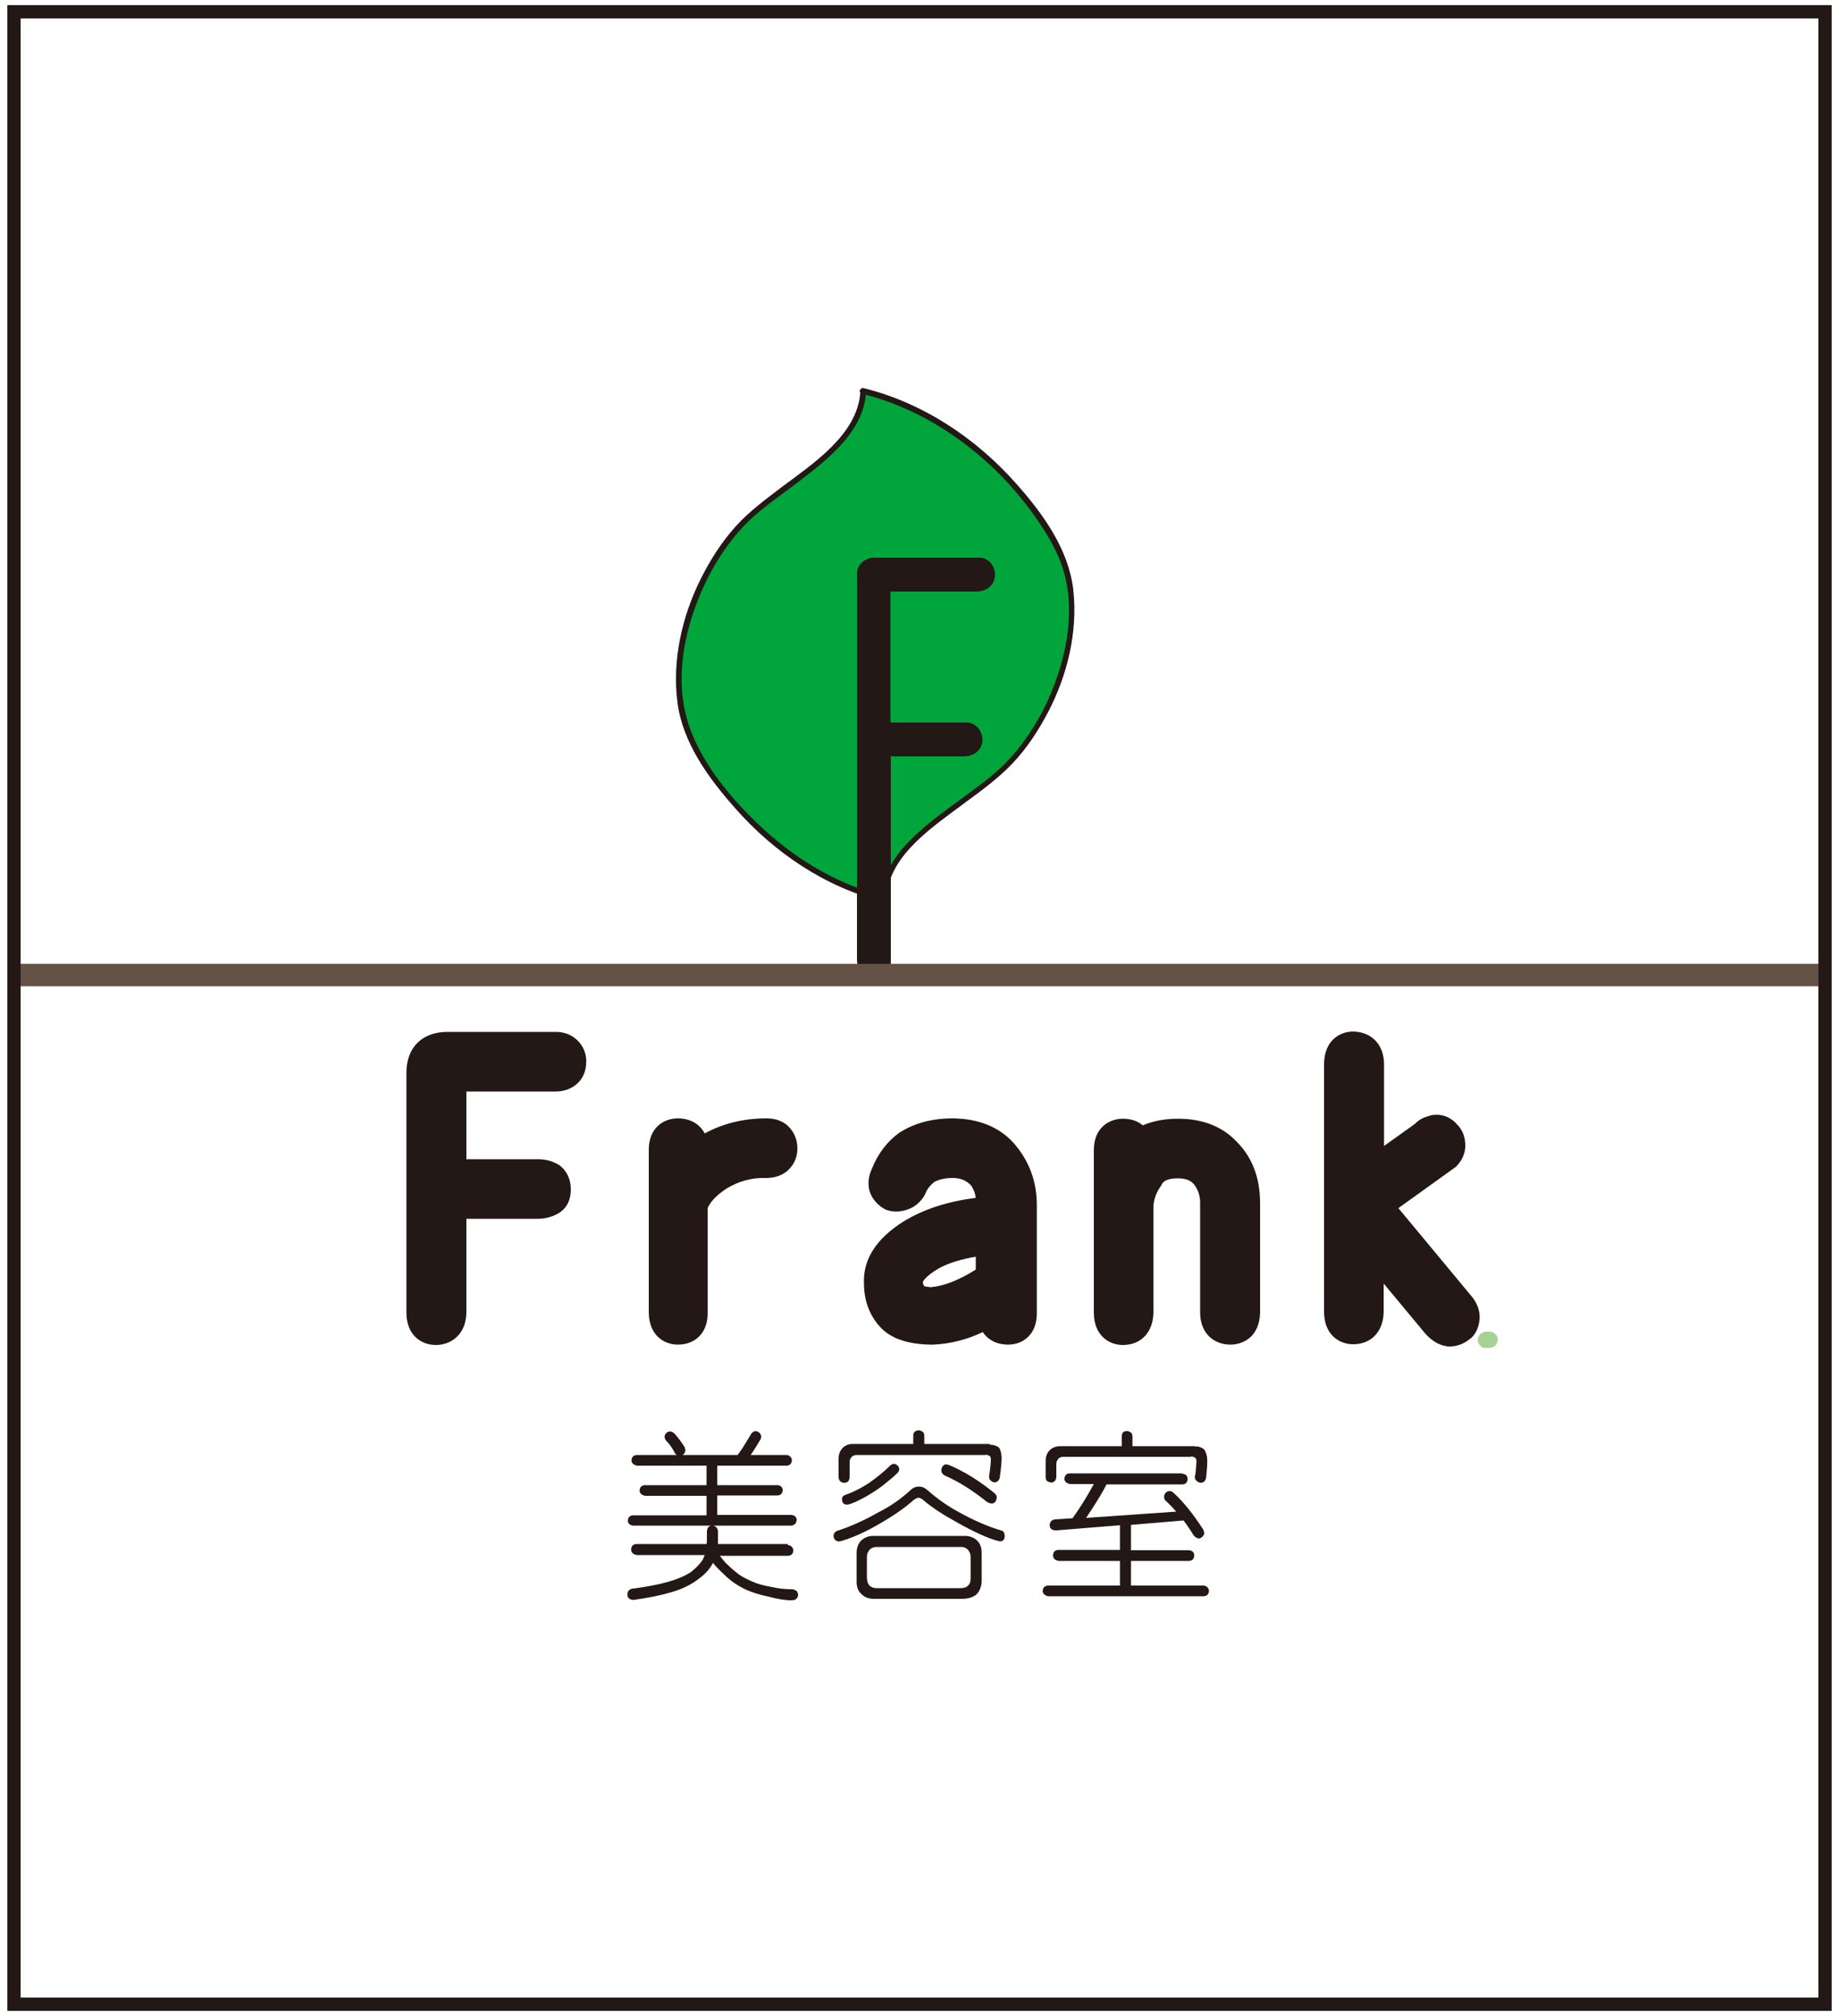<?xml version="1.0" encoding="utf-8"?>
<!-- Generator: Adobe Illustrator 25.1.0, SVG Export Plug-In . SVG Version: 6.00 Build 0)  -->
<svg version="1.1" id="レイヤー_1" xmlns="http://www.w3.org/2000/svg" xmlns:xlink="http://www.w3.org/1999/xlink" x="0px"
	 y="0px" viewBox="0 0 500 548" style="enable-background:new 0 0 500 548;" xml:space="preserve">
<style type="text/css">
	.st0{fill:#00A63C;}
	.st1{fill:#231815;}
	.st2{fill:#655246;}
	.st3{fill:#A6D296;}
</style>
<g>
	<g>
		<path class="st0" d="M287.7,149.3c-8.9-17.4-28.6-37.2-53.2-43l0.1,1.4c-1.5,13.7-21.6,24.1-32,33.9
			c-14.9,14.7-23.3,42.4-14.5,59.8c8.8,17.4,28.1,37.3,52.2,43.1l-0.9-22.4l0.9,21.4c0.9-14,21.9-24.6,32.6-34.5
			C288.2,194.3,296.6,166.6,287.7,149.3z"/>
		<path class="st1" d="M291.8,160.2c-1.3-10.9-8.2-20.5-15.3-28.5c-11-12.5-25.5-22.2-41.7-26.2c-0.8-0.2-1.3,0.8-0.9,1.2
			c0,0,0,0.1,0,0.1c-0.9,11.5-13.1,19.4-21.5,25.7c-4.3,3.3-8.7,6.5-12.3,10.5c-3.9,4.3-7,9.2-9.6,14.4c-5.1,10.2-7.8,22.2-6.3,33.6
			c1.4,10.9,8.5,20.6,15.6,28.6c10.6,12.1,24.6,21.6,40.3,25.5c0.8,0.2,1.3-0.8,0.8-1.3c0.1-0.1,0.2-0.2,0.2-0.4
			c0.9-11.3,13.2-19.1,21.4-25.3c4.5-3.3,9-6.6,12.8-10.6c3.9-4.1,7-8.9,9.6-13.8C290.2,183.6,293.1,171.7,291.8,160.2z
			 M284.5,191.2c-2.7,5.7-6.3,11.1-10.6,15.7c-3.8,4-8.5,7.2-12.9,10.5c-8.5,6.3-20.4,14.3-21.4,25.9c0,0,0,0.1,0,0.1
			c-12.9-3.4-24.4-10.6-33.9-19.8c-8.2-7.9-16.6-18.3-19.3-29.6c-2.8-11.8,0.2-24.6,5.3-35.4c2.7-5.7,6.2-11,10.5-15.6
			c3.8-4,8.6-7.3,13-10.6c8.1-6.2,19.2-14,20.2-25.1c12.9,3.4,24.5,10.4,34.2,19.5c4.5,4.2,8.5,8.9,12,13.9
			c3.3,4.7,6.3,9.7,7.8,15.3C292.5,167.6,289.5,180.5,284.5,191.2z"/>
	</g>
	<path class="st1" d="M266.4,151.6c-9.3,0-18.7,0-28,0c-0.1,0-0.2,0-0.3,0c0,0,0,0-0.1,0c-2.3-0.2-5,1.6-5,4.2c0,25.2,0,50.4,0,75.6
		c0,9.8,0,19.6,0,29.4c0,2.5,1.5,4.8,4.2,5c2.3,0.2,5-1.6,5-4.2c0-18.7,0-37.3,0-56c6.6,0,13.3,0,19.9,0c2.5,0,4.8-1.5,5-4.2
		c0.2-2.3-1.6-5-4.2-5c-6.9,0-13.9,0-20.8,0c0-3.5,0-6.9,0-10.4c0-8.4,0-16.8,0-25.2c7.8,0,15.6,0,23.4,0c2.5,0,4.8-1.5,5-4.2
		C270.8,154.3,269,151.6,266.4,151.6z"/>
	<polygon class="st2" points="496.2,268.1 2.8,268.1 2.8,262 496.2,262 496.2,268.1 	"/>
	<g>
		<g>
			<path class="st1" d="M115.6,291.6c0-4,2-6,6-6h29.5c1,0,1.8,0.3,2.4,0.9c0.5,0.5,0.8,1.2,0.8,2c0,1-0.2,1.7-0.7,2.2
				c-0.6,0.6-1.4,0.9-2.5,0.9h-29.5v28.6h24.5c1.1,0,2,0.2,2.9,0.7c0.7,0.5,1,1.3,1,2.4c0,1.2-0.3,1.9-1,2.2
				c-0.9,0.5-1.8,0.7-2.9,0.7h-24.5v30.6c0,2.5-1,3.7-3.1,3.7c-1.9,0-2.9-1.2-2.9-3.7V291.6z"/>
			<path class="st1" d="M118.5,365.6c-4,0-8-2.7-8-8.8v-65.2c0-6.9,4.3-11.1,11.1-11.1h29.5c2.4,0,4.4,0.8,6,2.4
				c1.5,1.5,2.3,3.5,2.3,5.6c0,3-1.2,4.8-2.2,5.8c-1.1,1.1-3.1,2.4-6.1,2.4h-24.3v18.4h19.4c1.9,0,3.7,0.4,5.3,1.3l0.4,0.2l0.4,0.3
				c1.9,1.5,2.9,3.8,2.9,6.4c0,4.4-2.5,6.1-3.9,6.8c-1.6,0.8-3.3,1.2-5.1,1.2h-19.4v25.5C126.7,362.8,122.6,365.6,118.5,365.6z"/>
		</g>
		<g>
			<path class="st1" d="M181.5,312.5c0-2.3,0.9-3.4,2.8-3.4c2.1,0,3.2,1.1,3.2,3.4v4.8c1.1-1.2,2.4-2.2,3.9-3.1
				c5.1-3.4,10.8-5.1,17-5.1c1.3,0,2.1,0.3,2.6,0.9c0.5,0.6,0.7,1.3,0.7,2.2c0,0.7-0.2,1.3-0.6,1.8c-0.5,0.7-1.4,1-2.7,1.1
				c-4.9-0.1-9.4,1.1-13.4,3.6c-4.1,2.7-6.6,5.6-7.5,8.8v29.2c-0.1,2.5-1.1,3.7-3.2,3.7c-1.9,0-2.8-1.2-2.8-3.7V312.5z"/>
			<path class="st1" d="M184.3,365.5c-3.9,0-7.9-2.7-7.9-8.8v-44.2c0-5.9,4-8.5,7.9-8.5c3.4,0,6,1.6,7.3,4.1
				c5.1-2.8,10.8-4.1,16.8-4.1c3.6,0,5.6,1.6,6.6,2.9c1.2,1.5,1.8,3.3,1.8,5.3c0,1.9-0.6,3.7-1.8,5.1c-1,1.3-3,2.8-6.4,2.9l-0.2,0
				l-0.2,0c-3.9-0.1-7.4,0.9-10.7,2.9c-1.8,1.2-4.2,3.1-5.1,5.3v28.4C192.5,362.1,189.2,365.5,184.3,365.5z M182.4,356.9
				L182.4,356.9L182.4,356.9z"/>
		</g>
		<g>
			<path class="st1" d="M273.8,360.4c-2.2,0-3.3-1.1-3.3-3.4v-3.1c-5.3,4.1-11.1,6.2-17.3,6.5c-4.9-0.1-8.3-1.1-10.2-3.2
				c-2-2.2-3-5-3-8.4c-0.3-4.6,2.5-8.7,8.4-12.4c5.7-3.5,13.1-5.5,22.1-6v-2.8c-0.1-3.7-1-6.6-2.9-8.8c-2.3-2.4-5.2-3.6-8.7-3.6
				c-3.2,0.1-5.8,0.7-7.9,2c-1.9,1.5-3.3,3.2-4.1,5.1c-0.5,0.9-1.1,1.5-2,1.8c-0.9,0.3-1.6,0.4-2.3,0.1c-0.7-0.4-1.1-0.9-1.4-1.6
				c-0.2-0.8-0.1-1.7,0.4-2.8c1.3-3.3,3.2-5.8,5.7-7.6c3.1-2,6.9-3,11.6-3c5.5,0.1,9.7,1.7,12.7,5c3.3,3.7,4.9,8.2,4.9,13.4V357
				C276.5,359.3,275.6,360.4,273.8,360.4z M270.4,335.9c-7.3,0.5-13.3,2-17.7,4.5c-4.7,2.8-7,5.6-6.8,8.4c0.1,1.7,0.6,3.2,1.7,4.4
				c1.1,1.1,2.9,1.7,5.5,1.8c5.1-0.3,10.9-2.7,17.3-7.1V335.9z"/>
			<path class="st1" d="M253.2,365.5l-0.1,0c-6.5-0.1-11-1.7-13.9-4.9c-2.8-3.1-4.3-7.1-4.3-11.7c-0.3-6.5,3.3-12.2,10.8-16.9
				c5.4-3.3,11.9-5.4,19.6-6.4c-0.2-1.4-0.7-2.6-1.4-3.5c-1.3-1.3-2.9-1.9-4.9-1.9c-2,0-3.7,0.4-5,1.1c-1.1,0.9-1.9,1.9-2.3,2.9
				l-0.1,0.3c-1.1,2.1-2.8,3.6-4.9,4.3c-2.6,0.9-4.6,0.5-5.9,0l-0.7-0.4c-1.6-1-2.8-2.4-3.5-4.1l-0.2-0.6c-0.5-1.9-0.3-4,0.7-6.1
				c1.6-4,4.1-7.3,7.4-9.7l0.2-0.1c3.9-2.5,8.7-3.8,14.4-3.8c7,0.1,12.5,2.3,16.5,6.7c4.2,4.8,6.3,10.4,6.3,16.9V357
				c0,5.9-3.9,8.5-7.8,8.5c-3.1,0-5.5-1.3-6.9-3.4c-4.2,2-8.8,3.2-13.5,3.4L253.2,365.5z M251.3,349.6c0.2,0.1,0.7,0.2,1.7,0.3
				c3.6-0.3,7.7-1.9,12.3-4.8v-3.5c-4,0.7-7.4,1.7-10.1,3.2c-3.9,2.3-4.3,3.7-4.3,3.7C251,349.1,251.1,349.4,251.3,349.6z"/>
		</g>
		<g>
			<path class="st1" d="M302.4,312.5c0-2.3,0.9-3.4,2.8-3.4c2.1,0,3.2,1.1,3.2,3.4v0.9c2.7-2.9,6.6-4.3,11.8-4.3
				c5.3,0,9.3,1.5,12.2,4.6c3.3,3.3,5,7.7,5,13.2v29.8c-0.1,2.5-1,3.7-2.9,3.7c-2.1,0-3.1-1.2-3.1-3.7V327c0-3.1-0.9-5.8-2.8-8.3
				c-2-2.3-4.8-3.5-8.4-3.5c-4.1,0-7,1.3-8.7,4c-1.8,2.4-2.8,5.1-3.1,8.2v29.4c-0.1,2.5-1.1,3.7-3.2,3.7c-1.9,0-2.8-1.2-2.8-3.7
				V312.5z"/>
			<path class="st1" d="M334.5,365.5c-4.1,0-8.2-2.7-8.2-8.8V327c0-1.9-0.5-3.6-1.7-5.1c-0.7-0.8-1.8-1.6-4.4-1.6
				c-3.4,0-4.1,1.2-4.3,1.6l-0.2,0.4c-1.2,1.6-1.9,3.4-2.1,5.4v29.1c-0.1,5.4-3.4,8.8-8.3,8.8c-3.9,0-7.9-2.7-7.9-8.8v-44.2
				c0-5.9,4-8.5,7.9-8.5c2.2,0,4,0.6,5.4,1.8c2.8-1.2,6-1.8,9.6-1.8c6.7,0,12,2.1,15.9,6.2c4.3,4.3,6.4,9.9,6.4,16.8v29.8
				C342.4,363.3,338.1,365.5,334.5,365.5z M303.3,356.9L303.3,356.9L303.3,356.9z"/>
		</g>
		<g>
			<path class="st1" d="M365,289.3c0-2.5,0.9-3.8,2.8-3.8c2.1,0.1,3.2,1.3,3.2,3.8v32.3c0-0.1,0.1-0.2,0.3-0.3l16.6-11.9
				c0.4-0.5,1-0.9,1.8-1.1c1-0.2,1.8,0.1,2.5,0.9c0.6,0.6,0.9,1.3,0.9,2.2c0,0.7-0.3,1.3-0.9,2l-16.7,12c-0.9,0.7-1.4,1.6-1.3,2.6
				c0,0.6,0.3,1.4,1,2.5l20.6,24.8c0.8,0.9,1.2,1.7,1.2,2.6c-0.1,0.9-0.3,1.6-0.8,2.1c-0.7,0.6-1.5,0.9-2.4,0.8
				c-0.8-0.1-1.6-0.6-2.4-1.5l-20.4-24.5v21.8c-0.1,2.5-1.1,3.7-3.2,3.7c-1.9,0-2.8-1.2-2.8-3.7V289.3z"/>
			<path class="st1" d="M394.2,366c-0.2,0-0.4,0-0.7,0l-0.4-0.1c-1.9-0.3-3.7-1.4-5.3-3.1l-0.2-0.2l-11.4-13.7v7.7
				c-0.1,5.4-3.4,8.8-8.3,8.8c-3.9,0-7.9-2.7-7.9-8.8v-67.3c0-6.2,4-8.9,7.9-8.9l0.2,0c5,0.2,8.2,3.7,8.2,8.9v22.2l8.4-6
				c1-1.1,2.4-1.8,4-2.2l0.2-0.1c2.8-0.6,5.4,0.3,7.3,2.5c1.5,1.5,2.2,3.5,2.2,5.7c0,1.4-0.4,3.4-2.2,5.4l-0.4,0.4l-15.6,11.2
				l19.6,23.6c2,2.2,2.5,4.5,2.5,6l0,0.4c-0.2,2.7-1.3,4.4-2.3,5.3l-0.4,0.3C398,365.3,396.1,366,394.2,366z M365.9,356.8
				L365.9,356.8L365.9,356.8z M379.2,327.2L379.2,327.2L379.2,327.2z M370.1,321.6v2.4c0.5-0.9,1.2-1.7,2-2.4H370.1z"/>
		</g>
	</g>
	<g>
		<path class="st1" d="M214.2,420c0.3,0,0.7,0.1,1,0.4c0.3,0.3,0.5,0.6,0.5,1c0,0.5-0.2,0.9-0.4,1.1c-0.3,0.3-0.7,0.4-1.1,0.4h-18.5
			c0.7,0.9,1.4,1.8,2.2,2.5c1,1,2,1.8,2.9,2.5c0.9,0.7,2.2,1.3,3.7,2c1.3,0.6,3.1,1.1,5.4,1.5c1.7,0.4,3.5,0.6,5.6,0.6
			c0.5,0.1,0.9,0.3,1.2,0.6c0.2,0.3,0.3,0.7,0.3,1.1c-0.1,0.4-0.3,0.8-0.6,1c-0.3,0.2-0.7,0.3-1.3,0.3c-1.8,0-3.9-0.4-6.2-1
			c-2.5-0.5-4.5-1.2-6.1-1.9c-2.1-1-4.1-2.3-5.8-4c-1.2-1.1-2.3-2.2-3.2-3.3c0,0.1-0.1,0.2-0.1,0.3c-0.8,1.5-2.1,2.9-3.9,4.2
			c-2.1,1.6-4.7,2.8-7.6,3.6c-2.8,0.8-6.2,1.5-10,2c-0.5,0-0.9-0.2-1.2-0.4c-0.3-0.3-0.4-0.6-0.4-1.1c0-0.5,0.1-0.8,0.4-1.1
			c0.3-0.3,0.7-0.5,1.3-0.5c3.7-0.5,6.8-1.1,9.3-1.8c2.7-0.8,4.9-1.7,6.4-2.8c1.4-1.1,2.4-2.2,3.1-3.3c0.2-0.4,0.3-0.8,0.5-1.2
			h-18.4c-0.4,0-0.7-0.2-1.1-0.4c-0.3-0.3-0.5-0.6-0.5-1.1c0-0.5,0.2-0.9,0.4-1.1c0.3-0.3,0.7-0.4,1.2-0.4h18.9
			c0.1-0.5,0.1-1,0.1-1.6v-1.8c0-0.5,0.2-0.9,0.4-1.2c0.3-0.3,0.6-0.4,1.1-0.4c0.4,0,0.8,0.2,1,0.4c0.3,0.3,0.5,0.7,0.5,1.2v1.8
			c0,0.5,0,1.1,0,1.6H214.2z M171.2,414.4c-0.3-0.3-0.5-0.6-0.5-1c0-0.5,0.2-0.9,0.4-1.1c0.3-0.3,0.7-0.4,1.2-0.4h19.8v-5.3h-16.6
			c-0.4,0-0.7-0.2-1.1-0.4c-0.3-0.3-0.5-0.6-0.5-1c0-0.5,0.2-0.9,0.4-1.1c0.3-0.3,0.7-0.4,1.2-0.4h16.6v-5.3h-18.8
			c-0.4,0-0.7-0.2-1.1-0.4c-0.3-0.3-0.5-0.6-0.5-1c0-0.5,0.2-0.9,0.4-1.1c0.3-0.3,0.7-0.4,1.2-0.4H184c-0.3-0.2-0.5-0.4-0.6-0.7
			c-0.7-1.3-1.4-2.3-2.2-3.1c-0.4-0.4-0.5-0.8-0.5-1.2c0-0.4,0.2-0.7,0.5-1c0.3-0.3,0.7-0.4,1.1-0.4c0.4,0.1,0.8,0.3,1.1,0.6
			c0.9,1,1.8,2.2,2.7,3.6c0.2,0.5,0.3,0.9,0.2,1.2c-0.1,0.4-0.3,0.7-0.7,1h14.9c0.1-0.1,0.1-0.1,0.2-0.2c0.6-0.8,1.3-1.8,2-3
			c0.7-1.2,1.2-1.9,1.4-2.3c0.2-0.4,0.5-0.7,0.9-0.9c0.4-0.1,0.8-0.1,1.1,0.1c0.4,0.2,0.6,0.5,0.8,0.9c0.1,0.4,0.1,0.8-0.2,1.3
			c-0.3,0.5-0.8,1.3-1.6,2.6c-0.3,0.5-0.7,1-1,1.5h9.7c0.3,0,0.7,0.1,1,0.4c0.3,0.3,0.5,0.6,0.5,1c0,0.5-0.2,0.9-0.4,1.1
			c-0.3,0.3-0.7,0.4-1.1,0.4H195v5.3h16.3c0.3,0,0.7,0.1,1,0.3c0.3,0.3,0.5,0.6,0.5,1c0,0.5-0.2,0.9-0.4,1.1
			c-0.3,0.3-0.7,0.4-1.1,0.4H195v5.3h20.1c0.3,0,0.7,0.1,1,0.3c0.3,0.3,0.5,0.6,0.5,1c0,0.5-0.2,0.9-0.4,1.1
			c-0.3,0.3-0.7,0.5-1.1,0.5h-42.9C171.9,414.7,171.6,414.6,171.2,414.4z"/>
		<path class="st1" d="M247.5,405.1c0.6-0.6,1.4-1,2.2-1c0.1,0,0.2,0,0.2,0c0,0,0,0,0.1,0v0c0.7,0,1.4,0.3,2.1,0.9
			c2.7,2.4,5.7,4.5,8.9,6.2c3.8,2.1,7.5,3.7,11.1,4.8c0.5,0.1,0.8,0.3,0.9,0.7c0.2,0.5,0.2,0.9,0.1,1.4c-0.1,0.4-0.4,0.7-0.7,0.8
			c-0.3,0.1-0.7,0.1-1.3-0.1c-2.6-0.7-6.1-2.3-10.6-4.8c-4-2.2-7.1-4.2-9.3-6.1c-0.5-0.5-1-0.7-1.5-0.8c-0.5,0.1-1,0.4-1.6,0.9
			c-2,1.8-5,3.9-8.8,6.1c-3.9,2.3-7.5,3.9-10.6,4.8c-0.4,0.1-0.8,0.1-1.2,0c-0.4-0.2-0.6-0.5-0.8-0.9c-0.1-0.4-0.1-0.8,0.1-1.2
			c0.2-0.3,0.5-0.6,0.9-0.7c3.7-1.2,7.4-2.9,11.1-5C242,409.5,244.9,407.5,247.5,405.1z M269.1,392.7c0.9,0,1.7,0.2,2.4,0.7
			c0.4,0.4,0.7,1.2,0.8,2.4c0.1,1.1-0.1,3.1-0.5,6c-0.2,0.5-0.5,0.9-0.8,1c-0.4,0.2-0.8,0.2-1.1,0c-0.4-0.2-0.7-0.4-0.9-0.8
			c-0.1-0.4-0.1-0.8,0-1.3c0.3-2,0.4-3.3,0.4-3.9c0-0.5-0.1-0.8-0.2-0.9c-0.4-0.4-0.9-0.5-1.5-0.4H233c-0.7,0-1.2,0.2-1.5,0.6
			c-0.3,0.3-0.5,0.8-0.5,1.4v4c0,0.5-0.2,0.9-0.4,1.2c-0.3,0.2-0.7,0.4-1.1,0.4c-0.5-0.1-0.8-0.2-1.1-0.5c-0.3-0.3-0.4-0.7-0.4-1.2
			v-4.9c0-1.2,0.4-2.2,1.1-2.9c0.7-0.7,1.6-1.1,2.8-1.1h16.4v-2.2c0-0.5,0.1-0.9,0.4-1.1c0.3-0.3,0.7-0.4,1.1-0.4
			c0.4,0,0.7,0.2,1.1,0.4c0.3,0.3,0.4,0.7,0.4,1.1v2.2H269.1z M243,397.9c0.3,0,0.7,0.2,1,0.4c0.3,0.3,0.4,0.6,0.5,1
			c0,0.4-0.2,0.8-0.5,1.1c-1.1,1.1-2.5,2.2-4.1,3.5c-1.6,1.2-3.2,2.2-4.8,3.1c-1.7,0.9-3.1,1.6-4.2,1.9c-0.5,0.1-0.9,0.1-1.2,0
			c-0.3-0.1-0.6-0.4-0.7-0.8c-0.1-0.4-0.1-0.7,0-1.1c0.2-0.3,0.5-0.6,1-0.7c2.2-0.8,4.3-1.9,6.3-3.2c2.1-1.5,4-3,5.7-4.7
			C242.3,398.1,242.6,398,243,397.9z M234.2,433.3c-0.9-0.8-1.3-1.9-1.3-3.3v-7.9c0-1.3,0.4-2.4,1.1-3.2c0.9-0.9,2-1.4,3.4-1.4h24.9
			c1.3,0,2.5,0.4,3.4,1.3c0.8,0.8,1.2,1.9,1.2,3.3v7.9c-0.1,1.4-0.6,2.6-1.4,3.4c-0.8,0.7-2,1.1-3.5,1.2h-24.6
			C236.1,434.6,235,434.1,234.2,433.3z M261.1,431.7c0.9,0,1.6-0.2,2-0.6c0.5-0.4,0.8-1.1,0.8-2v-5.9c0-0.8-0.3-1.5-0.8-2
			c-0.5-0.5-1.1-0.7-1.8-0.7h-22.9c-0.8,0-1.4,0.2-1.9,0.7c-0.5,0.5-0.8,1.2-0.8,2v5.9c0.1,0.9,0.3,1.5,0.8,2
			c0.5,0.4,1.1,0.6,1.9,0.6H261.1z M256,400.1c-0.1-0.3-0.1-0.7,0.1-1.2c0.2-0.4,0.5-0.7,0.8-0.8c0.4-0.1,0.8,0,1.3,0.2
			c3.8,1.6,7.9,4.1,12.1,7.5c0.4,0.4,0.7,0.7,0.7,1.1c0,0.4-0.1,0.8-0.3,1.2c-0.3,0.4-0.6,0.6-1,0.6c-0.4,0-0.8-0.1-1.3-0.4
			c-4-3.2-7.8-5.6-11.5-7.2C256.4,400.8,256.1,400.5,256,400.1z"/>
		<path class="st1" d="M321.4,400.6c0.3,0,0.7,0.1,1,0.3c0.3,0.3,0.5,0.6,0.5,1.1c0,0.5-0.2,0.9-0.4,1.1c-0.3,0.3-0.7,0.4-1.1,0.4
			h-20.5c0,0-0.1,0.1-0.1,0.1c-1.2,2.4-3.1,5.4-5.5,9l24.5-1.7c-0.9-1-1.8-2-2.7-2.8c-0.4-0.3-0.6-0.7-0.6-1.2
			c0-0.4,0.1-0.7,0.4-1.1c0.3-0.3,0.7-0.5,1.1-0.5c0.4,0,0.8,0.2,1.2,0.6c2.7,2.5,5.3,5.8,7.9,9.8c0.2,0.4,0.3,0.8,0.3,1.2
			c-0.1,0.4-0.3,0.7-0.7,1c-0.4,0.3-0.8,0.4-1.1,0.2c-0.4-0.1-0.8-0.4-1.1-0.8c-0.9-1.5-1.8-2.8-2.7-4l-14.3,1.2v6.9h15.7
			c0.3,0,0.7,0.1,1,0.3c0.3,0.3,0.5,0.6,0.5,1.1c0,0.5-0.2,0.9-0.4,1.1c-0.3,0.3-0.7,0.4-1.1,0.4h-15.7v6.7h19.7
			c0.3,0,0.7,0.1,1,0.4c0.3,0.3,0.5,0.6,0.5,1c0,0.5-0.2,0.9-0.4,1.1c-0.3,0.3-0.7,0.4-1.1,0.4h-42.1c-0.4,0-0.7-0.2-1.1-0.4
			c-0.3-0.3-0.5-0.6-0.5-1c0-0.5,0.2-0.9,0.4-1.1c0.3-0.3,0.7-0.4,1.2-0.4h19.4v-6.7h-16.6c-0.4,0-0.7-0.2-1.1-0.4
			c-0.3-0.3-0.5-0.6-0.5-1.1c0-0.5,0.2-0.9,0.4-1.1c0.3-0.3,0.7-0.4,1.2-0.4h16.6v-6.7l-17.3,1.4c-0.5,0-1-0.1-1.3-0.3
			c-0.3-0.3-0.5-0.6-0.5-1c0-0.5,0.1-0.9,0.4-1.2c0.3-0.3,0.7-0.5,1.2-0.5l4.6-0.3c2.1-2.9,4-6,5.8-9.3H291c-0.4,0-0.7-0.2-1.1-0.4
			c-0.3-0.3-0.5-0.6-0.5-1c0-0.5,0.2-0.9,0.4-1.1c0.3-0.3,0.7-0.4,1.2-0.4H321.4z M324.9,393.2c0.9-0.1,1.7,0.2,2.4,0.7
			c0.4,0.4,0.7,1.2,0.9,2.3c0.1,1.1,0,3-0.3,5.7c-0.2,0.5-0.5,0.9-0.8,1c-0.4,0.2-0.8,0.2-1.2,0c-0.4-0.2-0.7-0.4-0.9-0.8
			c-0.2-0.4-0.2-0.8,0-1.3c0.2-1.7,0.3-2.9,0.3-3.6c0-0.4-0.1-0.7-0.2-0.8c-0.5-0.4-1-0.6-1.5-0.4h-34.4c-0.7,0-1.2,0.2-1.5,0.6
			c-0.3,0.3-0.5,0.8-0.5,1.4v3.4c0,0.5-0.2,0.9-0.4,1.2c-0.3,0.2-0.6,0.4-1,0.4c-0.5-0.1-0.8-0.2-1.1-0.4c-0.3-0.3-0.4-0.7-0.4-1.2
			v-4.3c0-1.2,0.4-2.2,1.1-2.9c0.7-0.7,1.7-1.1,2.9-1.1h16.7v-2.6c0-0.5,0.1-0.9,0.3-1.1c0.3-0.3,0.7-0.4,1.1-0.4
			c0.4,0,0.7,0.2,1.1,0.4c0.3,0.3,0.4,0.7,0.4,1.1v2.6H324.9z"/>
	</g>
	<g>
		<line class="st3" x1="403.9" y1="364.3" x2="404.9" y2="364.3"/>
		<path class="st3" d="M403.7,366.4c0.3,0,0.6,0,0.9,0c0,0,0.1,0,0.1,0c0.3,0,0.6,0,0.9-0.1c0.3-0.1,0.5-0.2,0.8-0.4
			c0.2-0.2,0.4-0.4,0.5-0.7c0.2-0.2,0.2-0.5,0.3-0.8c0-0.2,0-0.4,0-0.6c-0.1-0.4-0.2-0.7-0.5-1c-0.1-0.1-0.3-0.2-0.4-0.4
			c-0.3-0.2-0.7-0.3-1-0.4c-0.3,0-0.6,0-0.9,0c0,0-0.1,0-0.1,0c-0.3,0-0.6,0-0.9,0.1c-0.3,0.1-0.5,0.2-0.8,0.4
			c-0.2,0.2-0.4,0.4-0.5,0.7c-0.2,0.2-0.2,0.5-0.3,0.8c0,0.2,0,0.4,0,0.6c0.1,0.4,0.2,0.7,0.5,1c0.1,0.1,0.3,0.2,0.4,0.4
			C402.9,366.3,403.3,366.4,403.7,366.4L403.7,366.4z"/>
	</g>
	<path class="st1" d="M498,546.6H2V1.4h496V546.6L498,546.6z M5.6,543h488.8V5H5.6V543L5.6,543z"/>
</g>
</svg>

